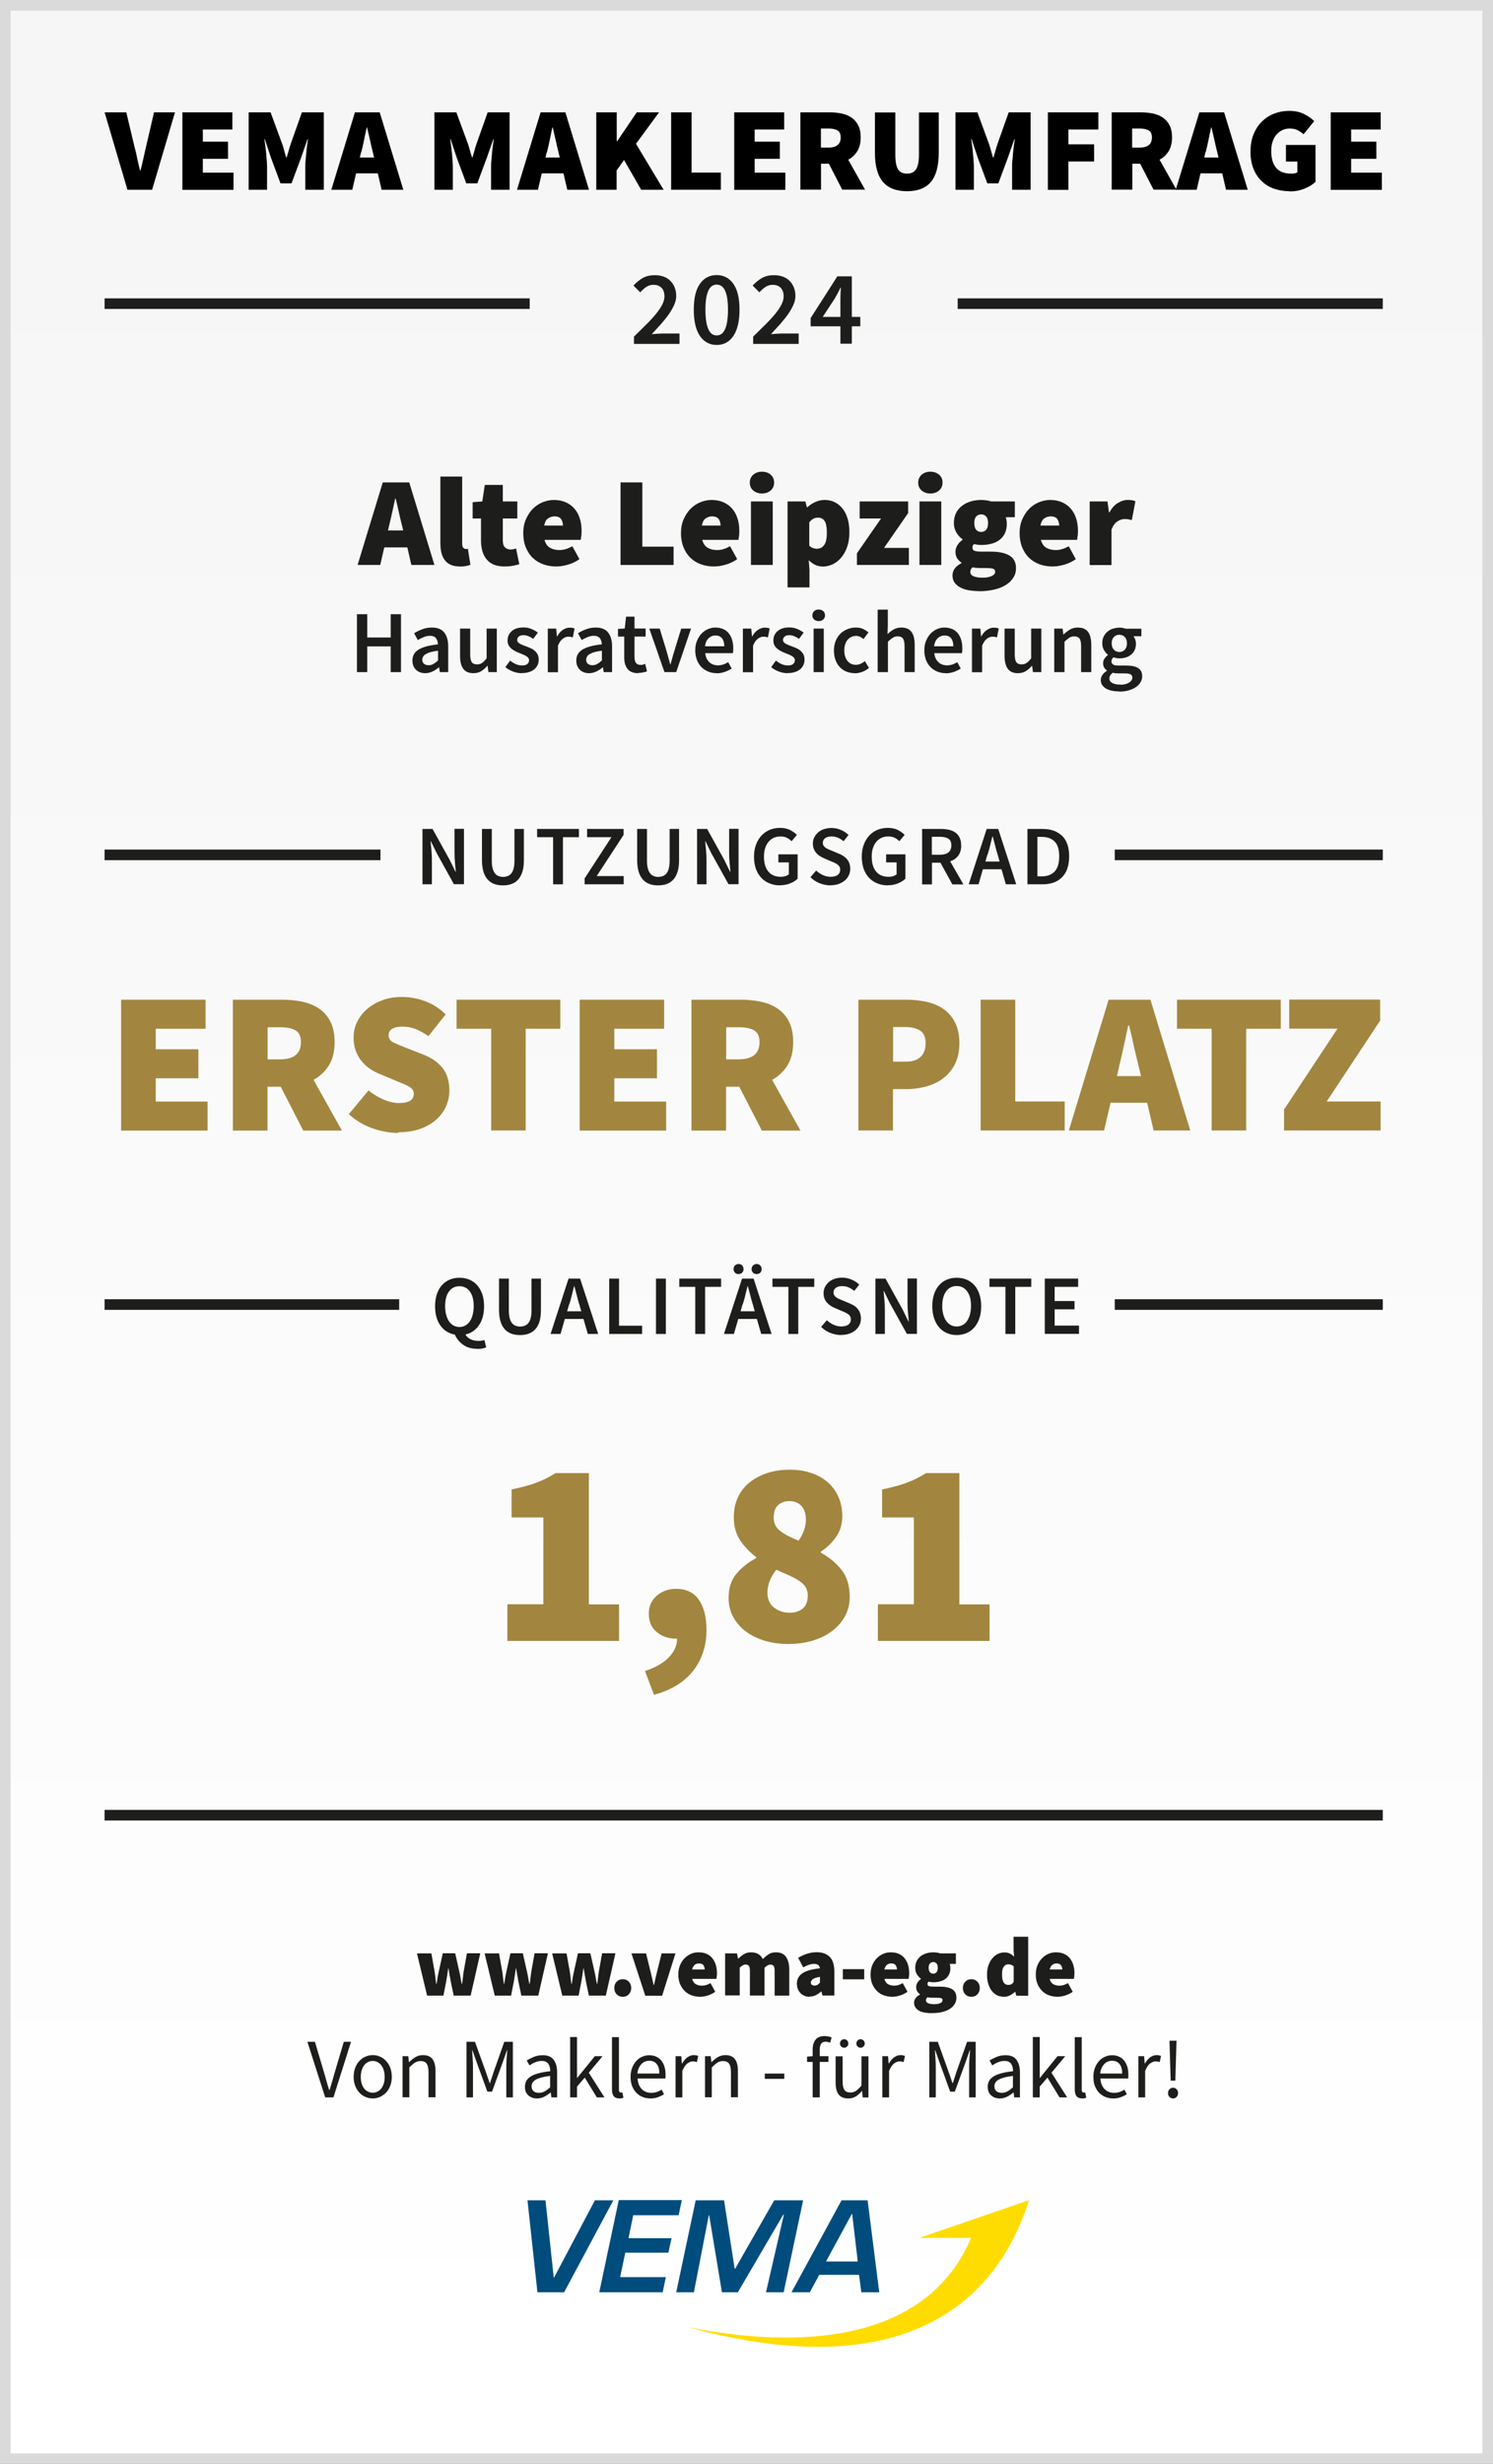 <?xml version="1.0" encoding="UTF-8"?><svg id="Ebene_1" xmlns="http://www.w3.org/2000/svg" xmlns:xlink="http://www.w3.org/1999/xlink" viewBox="0 0 141.04 232.71"><rect x="0" y="0" width="141.04" height="232.71" fill="#333333" stroke="none"/><defs><style>.cls-1{fill:#000;}.cls-1,.cls-2,.cls-3,.cls-4,.cls-5{stroke-width:0px;}.cls-2{fill:#004c7d;}.cls-3{fill:#a2863f;}.cls-4{fill:#ffdc00;}.cls-6{fill:url(#Unbenannter_Verlauf_2);stroke:#dadada;}.cls-6,.cls-7{stroke-miterlimit:10;}.cls-5{fill:#1d1d1b;}.cls-7{fill:none;stroke:#1d1d1b;}</style><linearGradient id="Unbenannter_Verlauf_2" x1="70.52" y1="224.82" x2="70.52" y2="20.26" gradientUnits="userSpaceOnUse"><stop offset="0" stop-color="#fff"/><stop offset="1" stop-color="#f6f6f6"/></linearGradient></defs><rect class="cls-6" x=".5" y=".5" width="140.04" height="231.71"/><path class="cls-5" d="M40.35,188.49l-.96-4h1.36l.3,1.68c.03.2.06.4.08.6.02.2.05.4.08.61h.03c.03-.21.07-.41.1-.62.03-.21.08-.4.12-.6l.37-1.68h1.17l.38,1.68c.05.2.09.4.12.6.03.2.07.4.12.61h.03c.03-.21.06-.41.08-.61.02-.2.05-.4.08-.6l.3-1.68h1.26l-.91,4h-1.6l-.29-1.39c-.03-.19-.06-.37-.1-.56s-.06-.39-.1-.62h-.03c-.03.22-.06.43-.09.62s-.06.37-.09.56l-.27,1.39h-1.57Z"/><path class="cls-5" d="M46.74,188.49l-.96-4h1.36l.3,1.68c.03.2.06.4.08.6.02.2.05.4.08.61h.03c.03-.21.07-.41.1-.62.03-.21.08-.4.12-.6l.37-1.68h1.17l.38,1.68c.05.2.09.4.12.6.03.2.07.4.12.61h.03c.03-.21.06-.41.08-.61.02-.2.05-.4.08-.6l.3-1.68h1.26l-.91,4h-1.6l-.29-1.39c-.03-.19-.06-.37-.1-.56s-.06-.39-.1-.62h-.03c-.03.22-.06.43-.09.62s-.06.37-.09.56l-.27,1.39h-1.57Z"/><path class="cls-5" d="M53.12,188.49l-.96-4h1.36l.3,1.68c.03.2.06.4.08.6.02.2.05.4.08.61h.03c.03-.21.07-.41.1-.62.03-.21.08-.4.12-.6l.37-1.68h1.17l.38,1.68c.05.2.09.4.12.6.03.2.07.4.12.61h.03c.03-.21.06-.41.08-.61.02-.2.05-.4.08-.6l.3-1.68h1.26l-.91,4h-1.6l-.29-1.39c-.03-.19-.06-.37-.1-.56s-.06-.39-.1-.62h-.03c-.03.22-.06.43-.09.62s-.06.37-.09.56l-.27,1.39h-1.57Z"/><path class="cls-5" d="M58.83,188.59c-.24,0-.43-.08-.58-.24s-.22-.36-.22-.59.07-.43.22-.59.34-.24.58-.24.43.08.58.24c.15.16.22.36.22.59s-.08.43-.22.59c-.15.16-.34.24-.58.24Z"/><path class="cls-5" d="M60.96,188.49l-1.31-4h1.38l.43,1.74c.1.4.19.82.29,1.25h.03c.1-.43.19-.85.29-1.25l.43-1.74h1.31l-1.26,4h-1.58Z"/><path class="cls-5" d="M66.15,188.59c-.29,0-.57-.05-.82-.14-.25-.09-.47-.23-.65-.41-.18-.18-.33-.4-.44-.66-.11-.26-.16-.56-.16-.89s.05-.62.16-.88.25-.48.43-.66.38-.32.61-.42.47-.14.71-.14c.29,0,.55.05.77.15s.4.24.54.42c.14.18.25.38.32.62.07.23.11.49.11.75,0,.12,0,.24-.02.34-.01.11-.03.18-.04.23h-2.28c.06.24.18.41.34.5.17.09.36.14.58.14.14,0,.27-.02.4-.06s.27-.1.41-.18l.45.82c-.22.15-.46.27-.72.35-.26.08-.51.12-.73.12ZM65.39,186.01h1.18c0-.15-.04-.29-.12-.4-.08-.12-.22-.17-.43-.17-.15,0-.29.05-.4.14-.11.09-.19.24-.24.44Z"/><path class="cls-5" d="M68.5,188.49v-4h1.12l.1.49h.03c.16-.15.33-.29.52-.41.18-.12.41-.18.68-.18s.5.06.68.16c.18.11.32.27.43.48.17-.17.34-.32.54-.45.19-.13.42-.19.7-.19.44,0,.76.15.96.44.2.3.3.69.3,1.19v2.46h-1.38v-2.29c0-.26-.03-.43-.1-.51-.06-.09-.17-.13-.3-.13-.17,0-.36.1-.56.3v2.62h-1.38v-2.29c0-.26-.03-.43-.1-.51-.06-.09-.17-.13-.3-.13-.17,0-.36.1-.56.3v2.62h-1.38Z"/><path class="cls-5" d="M76.48,188.59c-.19,0-.35-.03-.5-.1-.15-.07-.28-.16-.38-.27-.1-.11-.18-.24-.24-.39-.05-.15-.08-.31-.08-.47,0-.42.17-.74.51-.98.34-.24.9-.4,1.66-.48-.03-.28-.22-.42-.56-.42-.14,0-.3.03-.46.08-.16.06-.34.14-.55.25l-.48-.9c.28-.17.57-.3.86-.39s.59-.14.9-.14c.52,0,.92.15,1.22.44s.44.77.44,1.43v2.22h-1.12l-.1-.38h-.03c-.16.14-.33.26-.51.35s-.38.13-.6.13ZM76.96,187.53c.11,0,.2-.03.28-.08.07-.05.15-.12.22-.2v-.54c-.33.05-.56.12-.68.22-.12.1-.18.2-.18.31,0,.19.12.29.37.29Z"/><path class="cls-5" d="M79.62,186.94v-.96h2.02v.96h-2.02Z"/><path class="cls-5" d="M84.31,188.59c-.29,0-.57-.05-.82-.14-.25-.09-.47-.23-.65-.41-.18-.18-.33-.4-.44-.66-.11-.26-.16-.56-.16-.89s.05-.62.16-.88.25-.48.43-.66.38-.32.61-.42.47-.14.71-.14c.29,0,.55.05.77.15s.4.24.54.42c.14.18.25.38.32.62.07.23.11.49.11.75,0,.12,0,.24-.02.34-.01.11-.03.18-.04.23h-2.28c.06.24.18.41.34.5.17.09.36.14.58.14.14,0,.27-.02.4-.06s.27-.1.41-.18l.45.82c-.22.15-.46.27-.72.35-.26.08-.51.12-.73.12ZM83.55,186.01h1.18c0-.15-.04-.29-.12-.4-.08-.12-.22-.17-.43-.17-.15,0-.29.05-.4.14-.11.09-.19.24-.24.44Z"/><path class="cls-5" d="M88.03,190.14c-.23,0-.45-.02-.65-.05-.2-.04-.38-.09-.53-.17-.15-.08-.27-.18-.36-.31-.09-.13-.14-.28-.14-.46,0-.31.19-.57.56-.77v-.03c-.11-.07-.19-.17-.26-.27s-.1-.25-.1-.42c0-.14.04-.27.12-.41.08-.13.19-.25.33-.34v-.03c-.14-.1-.27-.23-.38-.41s-.16-.38-.16-.62.05-.46.14-.64c.1-.18.22-.34.38-.46s.34-.21.55-.27.42-.09.64-.09c.23,0,.45.03.64.1h1.49v.99h-.58s.03.11.04.18c.01.08.02.15.02.23,0,.23-.04.44-.13.6-.09.17-.2.31-.34.41-.14.11-.32.19-.51.24s-.41.08-.63.08c-.13,0-.28-.02-.45-.06-.04.04-.07.07-.08.1-.01.03-.02.07-.02.13,0,.09.04.15.13.19.08.04.23.05.43.05h.6c.5,0,.89.08,1.16.24.27.16.41.43.41.8,0,.22-.05.42-.16.6s-.26.33-.46.46c-.2.13-.44.23-.73.3s-.61.1-.96.1ZM88.26,189.29c.22,0,.41-.03.56-.1.15-.07.22-.16.22-.27,0-.11-.05-.17-.14-.2-.09-.03-.23-.04-.4-.04h-.31c-.16,0-.28,0-.36-.01s-.15-.02-.21-.04c-.05.05-.08.09-.11.14-.02.04-.04.09-.04.15,0,.13.07.22.22.28.14.06.33.09.57.09ZM88.16,186.41c.13,0,.23-.05.31-.14.08-.09.12-.23.12-.42s-.04-.32-.12-.41c-.08-.09-.18-.13-.31-.13s-.23.04-.31.13c-.08.09-.12.22-.12.41s.04.33.12.42c.08.09.18.14.31.14Z"/><path class="cls-5" d="M91.76,188.59c-.24,0-.43-.08-.58-.24s-.22-.36-.22-.59.07-.43.22-.59.34-.24.58-.24.43.08.58.24c.15.16.22.36.22.59s-.08.43-.22.59c-.15.16-.34.24-.58.24Z"/><path class="cls-5" d="M94.88,188.59c-.25,0-.48-.05-.68-.14-.2-.1-.37-.24-.51-.42-.14-.18-.25-.4-.33-.66-.08-.26-.12-.55-.12-.88s.05-.62.14-.88c.09-.26.22-.48.37-.66s.33-.32.52-.41.4-.14.6-.14c.22,0,.4.04.54.11s.27.17.39.29l-.05-.58v-1.3h1.38v5.57h-1.12l-.1-.37h-.03c-.14.14-.3.25-.48.34s-.36.13-.53.13ZM95.25,187.47c.11,0,.2-.02.28-.06s.16-.12.23-.23v-1.47c-.08-.07-.17-.12-.26-.15-.1-.03-.19-.04-.28-.04-.14,0-.27.07-.39.22-.12.14-.17.39-.17.74s.05.62.16.77c.1.15.25.22.44.22Z"/><path class="cls-5" d="M99.92,188.59c-.29,0-.57-.05-.82-.14-.25-.09-.47-.23-.65-.41-.18-.18-.33-.4-.44-.66-.11-.26-.16-.56-.16-.89s.05-.62.16-.88.25-.48.43-.66.38-.32.61-.42.47-.14.71-.14c.29,0,.55.05.77.15s.4.24.54.42c.14.18.25.38.32.62.07.23.11.49.11.75,0,.12,0,.24-.02.34-.01.11-.03.18-.04.23h-2.28c.06.24.18.41.34.5.17.09.36.14.58.14.14,0,.27-.02.4-.06s.27-.1.41-.18l.45.82c-.22.15-.46.27-.72.35-.26.08-.51.12-.73.12ZM99.17,186.01h1.18c0-.15-.04-.29-.12-.4-.08-.12-.22-.17-.43-.17-.15,0-.29.05-.4.14-.11.09-.19.24-.24.44Z"/><path class="cls-5" d="M30.72,198.09l-1.68-5.25h.71l.84,2.83c.1.32.18.61.25.87.07.27.16.55.26.86h.03c.1-.31.18-.6.26-.86.08-.27.16-.56.25-.87l.84-2.83h.68l-1.66,5.25h-.78Z"/><path class="cls-5" d="M35.21,198.19c-.24,0-.47-.05-.68-.14-.22-.09-.41-.22-.57-.4-.17-.17-.3-.39-.4-.64-.1-.25-.15-.54-.15-.86s.05-.62.15-.87.23-.47.4-.64c.17-.18.36-.31.57-.4.22-.09.44-.14.68-.14s.47.04.68.14c.22.09.41.22.57.4.17.18.3.39.4.64s.15.54.15.87-.05.61-.15.86c-.1.25-.23.47-.4.64-.17.17-.36.3-.57.4-.22.09-.44.14-.68.14ZM35.21,197.65c.17,0,.32-.04.46-.11s.26-.17.36-.3c.1-.13.17-.29.23-.47.05-.18.08-.38.08-.61s-.03-.43-.08-.61c-.05-.18-.13-.34-.23-.48-.1-.13-.22-.24-.36-.31-.14-.07-.29-.11-.46-.11s-.32.04-.46.11c-.14.07-.26.17-.36.31-.1.13-.17.29-.23.48-.05.18-.08.39-.08.61s.03.43.08.61c.05.18.13.34.23.47.1.13.22.23.36.3s.29.11.46.11Z"/><path class="cls-5" d="M38.03,198.09v-3.89h.54l.06.56h.02c.19-.19.38-.34.59-.47.21-.12.44-.19.72-.19.41,0,.71.13.9.38.19.26.28.63.28,1.14v2.46h-.66v-2.38c0-.37-.06-.63-.18-.8-.12-.16-.3-.24-.56-.24-.2,0-.38.05-.54.15s-.33.25-.53.45v2.82h-.66Z"/><path class="cls-5" d="M44.07,198.09v-5.25h.8l1.01,2.8c.06.18.13.36.19.55.06.18.12.37.19.55h.03c.06-.18.12-.36.18-.55.06-.18.12-.37.18-.55l.99-2.8h.81v5.25h-.62v-2.89c0-.23.01-.49.03-.78.02-.28.04-.54.06-.78h-.03l-.42,1.19-.99,2.72h-.44l-.99-2.72-.42-1.19h-.03c.02.23.03.49.05.78.02.28.03.54.03.78v2.89h-.6Z"/><path class="cls-5" d="M50.72,198.19c-.33,0-.6-.1-.81-.29-.22-.19-.32-.46-.32-.82,0-.43.19-.75.57-.98.38-.23.98-.39,1.82-.48,0-.12-.01-.24-.04-.36-.02-.12-.07-.22-.12-.31s-.14-.16-.24-.22c-.1-.06-.24-.08-.4-.08-.22,0-.43.04-.63.13-.2.08-.37.18-.53.29l-.26-.46c.18-.12.4-.23.66-.34.26-.11.55-.16.86-.16.47,0,.82.14,1.03.44.21.29.32.68.32,1.16v2.38h-.54l-.06-.46h-.02c-.19.16-.39.29-.6.4-.21.11-.44.16-.69.16ZM50.91,197.66c.19,0,.36-.04.53-.13.17-.09.34-.22.53-.39v-1.08c-.33.04-.6.09-.82.15-.22.06-.4.13-.54.21-.14.08-.24.17-.3.28-.06.1-.09.22-.09.34,0,.22.07.38.2.48.13.1.3.14.49.14Z"/><path class="cls-5" d="M53.86,198.09v-5.7h.65v3.86h.02l1.66-2.05h.73l-1.3,1.56,1.48,2.33h-.72l-1.14-1.87-.73.85v1.02h-.65Z"/><path class="cls-5" d="M58.51,198.19c-.25,0-.43-.08-.54-.22-.11-.15-.16-.37-.16-.66v-4.91h.66v4.96c0,.11.02.18.06.22s.08.06.13.06h.06s.05,0,.08-.02l.09.5s-.09.04-.15.05-.13.02-.22.02Z"/><path class="cls-5" d="M61.43,198.19c-.26,0-.51-.05-.73-.14-.23-.09-.42-.23-.59-.4-.17-.17-.3-.39-.4-.64-.1-.25-.14-.54-.14-.86s.05-.61.15-.86c.1-.25.23-.47.39-.64.16-.18.35-.31.56-.4.21-.09.42-.14.65-.14.25,0,.46.04.66.13.19.08.36.21.49.37.13.16.23.35.3.58.07.22.1.48.1.75,0,.07,0,.14,0,.2,0,.07,0,.12-.02.17h-2.62c.03.42.16.75.39.99.23.24.53.36.91.36.19,0,.36-.03.52-.08s.31-.13.45-.22l.23.43c-.17.11-.36.2-.57.28s-.45.12-.71.12ZM60.21,195.84h2.08c0-.39-.08-.69-.25-.9-.17-.21-.4-.31-.71-.31-.14,0-.27.03-.4.08-.13.05-.24.13-.34.24-.1.1-.18.23-.25.38-.07.15-.11.32-.13.51Z"/><path class="cls-5" d="M63.82,198.09v-3.89h.54l.06.7h.02c.13-.25.29-.44.48-.58.19-.14.4-.22.62-.22.16,0,.29.03.42.08l-.13.58c-.06-.02-.12-.04-.18-.05-.05-.01-.12-.02-.2-.02-.17,0-.34.07-.52.2-.18.13-.33.37-.47.7v2.5h-.66Z"/><path class="cls-5" d="M66.6,198.09v-3.89h.54l.06.56h.02c.19-.19.38-.34.59-.47.21-.12.44-.19.72-.19.41,0,.71.13.9.38.19.26.28.63.28,1.14v2.46h-.66v-2.38c0-.37-.06-.63-.18-.8-.12-.16-.3-.24-.56-.24-.2,0-.38.05-.54.15s-.33.25-.53.45v2.82h-.66Z"/><path class="cls-5" d="M72.25,196.34v-.5h1.84v.5h-1.84Z"/><path class="cls-5" d="M76.77,198.09v-3.35h-.53v-.5l.53-.04v-.62c0-.4.09-.71.28-.94.18-.23.47-.34.86-.34.12,0,.24.01.35.04.11.02.21.05.3.09l-.14.5c-.14-.06-.29-.1-.44-.1-.36,0-.54.25-.54.75v.62h.82v.54h-.82v3.35h-.66Z"/><path class="cls-5" d="M80.13,198.19c-.42,0-.72-.13-.91-.38s-.28-.63-.28-1.14v-2.46h.66v2.38c0,.37.06.63.17.8.12.16.3.24.56.24.2,0,.38-.05.54-.16.15-.1.33-.27.51-.5v-2.76h.66v3.89h-.54l-.06-.61h-.02c-.18.21-.37.38-.57.51s-.44.19-.71.19ZM79.75,193.4c-.12,0-.21-.04-.29-.12-.08-.08-.11-.17-.11-.28s.04-.21.11-.28c.07-.08.17-.12.29-.12s.21.04.28.12c.07.08.11.17.11.28s-.04.21-.11.28c-.08.08-.17.12-.28.12ZM81.29,193.4c-.11,0-.21-.04-.28-.12-.08-.08-.11-.17-.11-.28s.04-.21.11-.28c.07-.08.17-.12.28-.12s.21.04.29.12c.07.08.11.17.11.28s-.04.21-.11.28c-.08.08-.17.12-.29.12Z"/><path class="cls-5" d="M83.35,198.09v-3.89h.54l.06.7h.02c.13-.25.29-.44.48-.58.19-.14.4-.22.62-.22.16,0,.29.03.42.08l-.13.58c-.06-.02-.12-.04-.18-.05-.05-.01-.12-.02-.2-.02-.17,0-.34.07-.52.2-.18.13-.33.37-.47.7v2.5h-.66Z"/><path class="cls-5" d="M87.79,198.09v-5.25h.8l1.01,2.8c.06.18.13.36.19.55.06.18.12.37.19.55h.03c.06-.18.12-.36.18-.55.06-.18.12-.37.18-.55l.99-2.8h.81v5.25h-.62v-2.89c0-.23.01-.49.03-.78.02-.28.04-.54.06-.78h-.03l-.42,1.19-.99,2.72h-.44l-.99-2.72-.42-1.19h-.03c.02.23.03.49.05.78.02.28.03.54.03.78v2.89h-.6Z"/><path class="cls-5" d="M94.44,198.19c-.33,0-.6-.1-.81-.29-.22-.19-.32-.46-.32-.82,0-.43.19-.75.57-.98.38-.23.98-.39,1.82-.48,0-.12-.01-.24-.04-.36-.02-.12-.07-.22-.12-.31s-.14-.16-.24-.22c-.1-.06-.24-.08-.4-.08-.22,0-.43.04-.63.13-.2.08-.37.18-.53.29l-.26-.46c.18-.12.4-.23.66-.34.26-.11.55-.16.86-.16.47,0,.82.14,1.03.44.21.29.32.68.32,1.16v2.38h-.54l-.06-.46h-.02c-.19.16-.39.29-.6.4-.21.11-.44.16-.69.16ZM94.63,197.66c.19,0,.36-.04.53-.13.17-.09.34-.22.53-.39v-1.08c-.33.04-.6.09-.82.15-.22.06-.4.13-.54.21-.14.08-.24.17-.3.28-.06.1-.09.22-.09.34,0,.22.07.38.2.48.13.1.3.14.49.14Z"/><path class="cls-5" d="M97.57,198.09v-5.7h.65v3.86h.02l1.66-2.05h.73l-1.3,1.56,1.48,2.33h-.72l-1.14-1.87-.73.85v1.02h-.65Z"/><path class="cls-5" d="M102.23,198.19c-.25,0-.43-.08-.54-.22-.11-.15-.16-.37-.16-.66v-4.91h.66v4.96c0,.11.02.18.06.22s.08.06.13.06h.06s.05,0,.08-.02l.09.5s-.09.04-.15.05-.13.02-.22.02Z"/><path class="cls-5" d="M105.15,198.19c-.26,0-.51-.05-.73-.14-.23-.09-.42-.23-.59-.4-.17-.17-.3-.39-.4-.64-.1-.25-.14-.54-.14-.86s.05-.61.15-.86c.1-.25.23-.47.39-.64.16-.18.35-.31.56-.4.21-.09.42-.14.65-.14.25,0,.46.04.66.13.19.08.36.21.49.37.13.16.23.35.3.58.07.22.1.48.1.75,0,.07,0,.14,0,.2,0,.07,0,.12-.02.17h-2.62c.03.42.16.75.39.99.23.24.53.36.91.36.19,0,.36-.03.52-.08s.31-.13.45-.22l.23.43c-.17.11-.36.2-.57.28s-.45.12-.71.12ZM103.93,195.84h2.08c0-.39-.08-.69-.25-.9-.17-.21-.4-.31-.71-.31-.14,0-.27.03-.4.08-.13.05-.24.13-.34.24-.1.1-.18.23-.25.38-.07.15-.11.32-.13.51Z"/><path class="cls-5" d="M107.54,198.09v-3.89h.54l.06.7h.02c.13-.25.29-.44.48-.58.19-.14.4-.22.62-.22.16,0,.29.03.42.08l-.13.58c-.06-.02-.12-.04-.18-.05-.05-.01-.12-.02-.2-.02-.17,0-.34.07-.52.2-.18.13-.33.37-.47.7v2.5h-.66Z"/><path class="cls-5" d="M110.82,198.19c-.13,0-.25-.05-.34-.14-.09-.09-.14-.21-.14-.36,0-.16.05-.28.14-.37.09-.09.21-.14.34-.14s.24.05.33.14.14.22.14.37c0,.14-.05.26-.14.36s-.2.14-.33.14ZM110.59,196.51l-.09-3.02-.02-.75h.66l-.02.75-.09,3.02h-.46Z"/><path class="cls-2" d="M56.2,207.81l-3.86,7.3h-.03l-.78-7.3h-1.7l.94,8.69h2.52l4.65-8.69h-1.73ZM58.45,207.81l-1.84,8.69h5.99l.3-1.43h-4.32l.49-2.31h4.07l.3-1.37h-4.07l.45-2.17h4.29l.3-1.43h-5.96ZM73.14,207.81l-3.69,6.46h-.05l-1-6.46h-2.68l-1.84,8.69h1.67l1.41-7.29h.03l1.21,7.29h1.5l4.29-7.33h.06l-1.69,7.33h1.67l1.84-8.69h-2.74ZM80.48,209.08h.02l.53,4.51h-3l2.45-4.51ZM79.5,207.81l-4.73,8.69h1.73l.89-1.65h3.76l.22,1.65h1.69l-1.1-8.69h-2.46Z"/><path class="cls-4" d="M64.93,219.78c10.53,2.1,22.57,1.56,26.81-8.42h-4.89l10.36-3.56c-2,6.3-8.46,18.52-32.28,11.98"/><path class="cls-3" d="M11.44,106.77v-12.35h7.98v2.74h-4.71v1.94h4.03v2.74h-4.03v2.2h4.9v2.74h-8.17Z"/><path class="cls-3" d="M22,106.77v-12.35h4.67c.66,0,1.29.06,1.89.19.6.13,1.13.34,1.58.65.45.3.81.71,1.07,1.23.27.51.4,1.16.4,1.93,0,.89-.18,1.62-.54,2.2s-.85,1.04-1.45,1.37l2.68,4.79h-3.65l-2.13-4.14h-1.25v4.14h-3.27ZM25.27,100.05h1.18c1.32,0,1.98-.54,1.98-1.63,0-.53-.17-.9-.5-1.1-.33-.2-.83-.3-1.47-.3h-1.18v3.04Z"/><path class="cls-3" d="M37.62,107c-.79,0-1.59-.14-2.42-.43s-1.58-.73-2.25-1.34l1.86-2.24c.44.35.92.64,1.43.86.51.22,1,.33,1.45.33.49,0,.85-.08,1.07-.23.22-.15.33-.37.33-.65,0-.15-.04-.28-.11-.38-.08-.1-.19-.2-.33-.29-.15-.09-.32-.17-.52-.26-.2-.08-.44-.17-.7-.28l-1.54-.65c-.33-.13-.65-.29-.95-.5-.3-.21-.57-.46-.8-.74-.23-.29-.41-.61-.54-.98-.13-.37-.2-.77-.2-1.22,0-.53.11-1.03.34-1.49.23-.46.54-.87.95-1.22.41-.35.89-.62,1.45-.83s1.18-.3,1.85-.3c.71,0,1.43.13,2.16.4.73.27,1.38.68,1.95,1.25l-1.63,2.05c-.42-.29-.82-.51-1.21-.67-.39-.15-.81-.23-1.26-.23-.41,0-.72.07-.95.21-.23.14-.34.35-.34.63s.16.52.48.67.77.35,1.34.56l1.5.59c.77.3,1.37.73,1.79,1.27.42.54.63,1.25.63,2.11,0,.52-.11,1.02-.32,1.5-.22.48-.53.9-.94,1.26-.41.36-.92.65-1.51.86s-1.28.32-2.05.32Z"/><path class="cls-3" d="M46.4,106.77v-9.61h-3.27v-2.74h9.8v2.74h-3.27v9.61h-3.27Z"/><path class="cls-3" d="M54.76,106.77v-12.35h7.98v2.74h-4.71v1.94h4.03v2.74h-4.03v2.2h4.9v2.74h-8.17Z"/><path class="cls-3" d="M65.32,106.77v-12.35h4.67c.66,0,1.29.06,1.89.19.6.13,1.13.34,1.58.65.45.3.81.71,1.07,1.23.27.51.4,1.16.4,1.93,0,.89-.18,1.62-.54,2.2s-.85,1.04-1.45,1.37l2.68,4.79h-3.65l-2.13-4.14h-1.25v4.14h-3.27ZM68.59,100.05h1.18c1.32,0,1.98-.54,1.98-1.63,0-.53-.17-.9-.5-1.1-.33-.2-.83-.3-1.47-.3h-1.18v3.04Z"/><path class="cls-3" d="M81.09,106.77v-12.35h4.52c.67,0,1.31.07,1.92.2.61.13,1.14.36,1.6.68.46.32.82.75,1.09,1.27s.41,1.17.41,1.95-.14,1.41-.41,1.96c-.27.54-.64.99-1.09,1.34s-.98.61-1.58.78c-.6.17-1.22.26-1.86.26h-1.33v3.91h-3.27ZM84.36,100.27h1.18c.65,0,1.12-.15,1.43-.46.31-.3.47-.73.47-1.29s-.17-.95-.51-1.18-.83-.34-1.46-.34h-1.1v3.27Z"/><path class="cls-3" d="M92.64,106.77v-12.35h3.27v9.61h4.67v2.74h-7.94Z"/><path class="cls-3" d="M100.97,106.77l3.76-12.35h3.95l3.76,12.35h-3.46l-.61-2.62h-3.46l-.61,2.62h-3.34ZM105.72,100.77l-.21.86h2.28l-.21-.86c-.15-.6-.3-1.24-.46-1.94-.15-.7-.3-1.36-.46-1.98h-.08c-.14.63-.28,1.3-.43,1.99-.15.69-.29,1.33-.45,1.93Z"/><path class="cls-3" d="M114.46,106.77v-9.61h-3.27v-2.74h9.8v2.74h-3.27v9.61h-3.27Z"/><path class="cls-3" d="M121.3,106.77v-1.98l5.05-7.64h-4.56v-2.74h8.59v1.98l-5.05,7.64h5.09v2.74h-9.12Z"/><path class="cls-3" d="M47.93,154.97v-3.45h3.4v-8.2h-3v-2.65c.9-.18,1.67-.39,2.3-.62.63-.23,1.25-.54,1.85-.92h3.15v12.4h2.85v3.45h-10.55Z"/><path class="cls-3" d="M61.78,160.07l-.85-2.25c1.02-.33,1.78-.78,2.29-1.33.51-.55.75-1.12.74-1.73h-.17c-.65,0-1.23-.2-1.74-.61-.51-.41-.76-.99-.76-1.74,0-.7.25-1.27.75-1.7.5-.43,1.12-.65,1.85-.65.93,0,1.64.34,2.12,1.02.48.68.73,1.64.73,2.88,0,1.48-.42,2.76-1.25,3.83-.83,1.07-2.07,1.83-3.7,2.28Z"/><path class="cls-3" d="M74.48,155.27c-.8,0-1.55-.1-2.24-.31-.69-.21-1.29-.5-1.8-.89-.51-.38-.9-.84-1.19-1.38s-.42-1.12-.42-1.78c0-.93.25-1.69.74-2.28.49-.58,1.11-1.07,1.86-1.47v-.1c-.63-.48-1.14-1.02-1.53-1.61-.38-.59-.58-1.3-.58-2.14,0-.7.13-1.33.39-1.89.26-.56.62-1.03,1.1-1.41.48-.38,1.03-.68,1.68-.89.64-.21,1.35-.31,2.14-.31.73,0,1.4.1,2.01.31.61.21,1.13.5,1.56.88s.77.84,1.01,1.39c.24.55.36,1.16.36,1.83,0,.73-.2,1.38-.59,1.94-.39.56-.87,1.02-1.44,1.39v.1c.78.42,1.43.96,1.95,1.61s.78,1.51.78,2.56c0,.63-.14,1.22-.41,1.76-.28.54-.67,1.01-1.18,1.41-.51.4-1.12.71-1.84.94-.72.22-1.51.34-2.38.34ZM74.58,152.32c.48,0,.89-.12,1.23-.38.33-.25.5-.68.5-1.28,0-.28-.07-.53-.2-.75-.13-.22-.33-.41-.59-.59-.26-.17-.57-.35-.94-.51-.37-.17-.78-.35-1.25-.55-.23.28-.43.61-.59.99-.16.38-.24.76-.24,1.16,0,.63.21,1.11.62,1.42.42.32.9.48,1.45.48ZM75.43,145.52c.47-.67.7-1.33.7-2,0-.55-.14-.98-.42-1.29s-.67-.46-1.17-.46c-.38,0-.72.12-1.01.36-.29.24-.44.64-.44,1.19s.2.96.61,1.27c.41.32.99.62,1.74.92Z"/><path class="cls-3" d="M82.93,154.97v-3.45h3.4v-8.2h-3v-2.65c.9-.18,1.67-.39,2.3-.62.63-.23,1.25-.54,1.85-.92h3.15v12.4h2.85v3.45h-10.55Z"/><line class="cls-7" x1="9.88" y1="28.68" x2="50.04" y2="28.68"/><line class="cls-7" x1="90.47" y1="28.68" x2="130.63" y2="28.68"/><path class="cls-5" d="M59.89,32.46v-.67c.44-.43.84-.82,1.2-1.18.36-.36.66-.69.91-1s.44-.59.57-.86.2-.52.2-.76c0-.34-.09-.61-.27-.8s-.44-.29-.78-.29c-.25,0-.47.07-.68.21-.2.14-.39.31-.56.5l-.64-.64c.29-.31.6-.56.91-.73.31-.17.68-.25,1.12-.25.31,0,.58.05.83.14.25.09.46.22.63.4.17.17.31.38.4.61.1.24.15.51.15.8s-.06.56-.19.85-.29.58-.5.88c-.21.3-.46.6-.73.92-.28.31-.58.64-.89.97.17-.01.35-.03.54-.04s.37-.02.52-.02h1.56v.98h-4.3Z"/><path class="cls-5" d="M67.7,32.58c-.67,0-1.19-.29-1.58-.85-.39-.57-.58-1.4-.58-2.48s.19-1.9.58-2.44c.38-.55.91-.83,1.58-.83s1.19.28,1.58.83.58,1.37.58,2.44-.19,1.9-.58,2.48c-.39.57-.91.85-1.58.85ZM67.7,31.68c.15,0,.3-.04.43-.12.13-.08.24-.22.34-.42.09-.19.17-.44.22-.75.05-.31.08-.69.08-1.14s-.03-.82-.08-1.12c-.05-.3-.13-.55-.22-.73-.09-.19-.21-.32-.34-.4-.13-.08-.27-.12-.43-.12s-.29.04-.42.12c-.13.08-.24.21-.34.4-.09.19-.17.43-.22.73-.05.3-.08.68-.08,1.12s.03.83.08,1.14c.05.31.13.56.22.75.09.19.21.33.34.42.13.08.27.12.42.12Z"/><path class="cls-5" d="M71.15,32.46v-.67c.44-.43.84-.82,1.2-1.18.36-.36.66-.69.91-1s.44-.59.57-.86.2-.52.2-.76c0-.34-.09-.61-.27-.8s-.44-.29-.78-.29c-.25,0-.47.07-.68.21-.2.14-.39.31-.56.5l-.64-.64c.29-.31.6-.56.91-.73.31-.17.68-.25,1.12-.25.31,0,.58.05.83.14.25.09.46.22.63.4.17.17.31.38.4.61.1.24.15.51.15.8s-.06.56-.19.85-.29.58-.5.88c-.21.3-.46.6-.73.92-.28.31-.58.64-.89.97.17-.01.35-.03.54-.04s.37-.02.52-.02h1.56v.98h-4.3Z"/><path class="cls-5" d="M79.39,32.46v-1.64h-2.81v-.78l2.52-3.94h1.37v3.83h.8v.89h-.8v1.64h-1.08ZM77.72,29.93h1.67v-1.44c0-.19,0-.41.01-.66s.02-.47.04-.66h-.04c-.08.17-.16.33-.25.49-.09.16-.18.33-.27.5l-1.16,1.77Z"/><line class="cls-7" x1="9.88" y1="80.74" x2="35.94" y2="80.74"/><line class="cls-7" x1="105.31" y1="80.74" x2="130.63" y2="80.74"/><path class="cls-5" d="M39.91,83.52v-5.23h.95l1.63,2.94.54,1.11h.03c-.02-.27-.05-.56-.08-.88-.03-.31-.04-.61-.04-.91v-2.27h.89v5.23h-.95l-1.63-2.94-.54-1.11h-.03c.02.28.05.57.08.87.03.3.04.6.04.9v2.29h-.89Z"/><path class="cls-5" d="M47.51,83.62c-.3,0-.58-.04-.82-.13-.24-.09-.45-.23-.62-.42-.17-.19-.31-.44-.4-.74-.09-.3-.14-.67-.14-1.1v-2.94h.93v3.01c0,.28.02.52.08.72.05.19.12.35.22.47.09.12.2.2.33.25s.27.08.43.08.31-.03.44-.08c.13-.05.25-.13.34-.25.1-.12.17-.27.22-.47.05-.19.08-.43.08-.72v-3.01h.89v2.94c0,.43-.04.8-.14,1.1s-.22.55-.4.74c-.17.19-.38.33-.62.42-.24.09-.52.13-.82.13Z"/><path class="cls-5" d="M52.25,83.52v-4.45h-1.51v-.78h3.95v.78h-1.51v4.45h-.93Z"/><path class="cls-5" d="M55.23,83.52v-.56l2.53-3.89h-2.3v-.78h3.45v.56l-2.54,3.89h2.55v.78h-3.7Z"/><path class="cls-5" d="M62.17,83.62c-.3,0-.58-.04-.82-.13-.24-.09-.45-.23-.62-.42-.17-.19-.31-.44-.4-.74-.09-.3-.14-.67-.14-1.1v-2.94h.93v3.01c0,.28.02.52.08.72.05.19.12.35.22.47.09.12.2.2.33.25s.27.08.43.08.31-.03.44-.08c.13-.05.25-.13.34-.25.1-.12.17-.27.22-.47.05-.19.08-.43.08-.72v-3.01h.89v2.94c0,.43-.04.8-.14,1.1s-.22.55-.4.74c-.17.19-.38.33-.62.42-.24.09-.52.13-.82.13Z"/><path class="cls-5" d="M65.85,83.52v-5.23h.95l1.63,2.94.54,1.11h.03c-.02-.27-.05-.56-.08-.88-.03-.31-.04-.61-.04-.91v-2.27h.89v5.23h-.95l-1.63-2.94-.54-1.11h-.03c.02.28.05.57.08.87.03.3.04.6.04.9v2.29h-.89Z"/><path class="cls-5" d="M73.69,83.62c-.35,0-.68-.06-.98-.18s-.56-.29-.78-.52c-.22-.23-.39-.51-.52-.85-.12-.34-.18-.72-.18-1.15s.06-.81.19-1.15c.13-.34.3-.62.52-.86.22-.23.48-.41.78-.54.3-.12.63-.18.97-.18.37,0,.69.07.95.2.26.14.47.29.64.46l-.5.6c-.13-.13-.28-.24-.44-.32-.16-.09-.37-.13-.61-.13s-.45.04-.64.13c-.19.09-.35.21-.49.38-.14.16-.24.36-.32.6-.08.23-.11.5-.11.79,0,.6.13,1.07.4,1.4.27.34.67.51,1.2.51.15,0,.29-.02.42-.06.13-.04.24-.1.33-.17v-1.13h-.99v-.76h1.82v2.3c-.18.18-.41.32-.7.44-.29.12-.62.18-.97.18Z"/><path class="cls-5" d="M78.45,83.62c-.35,0-.69-.07-1.02-.2s-.62-.32-.87-.57l.54-.63c.19.18.4.32.64.43.24.11.48.16.72.16.3,0,.53-.06.68-.18.16-.12.23-.29.23-.49,0-.11-.02-.2-.06-.27s-.1-.14-.17-.2c-.07-.06-.16-.11-.26-.16-.1-.05-.21-.1-.32-.14l-.72-.31c-.13-.05-.25-.12-.38-.2s-.24-.18-.34-.29c-.1-.11-.18-.24-.24-.39-.06-.15-.09-.32-.09-.51,0-.21.04-.4.13-.58s.21-.33.36-.47c.15-.13.34-.24.56-.31s.45-.11.71-.11c.3,0,.6.06.88.18.28.12.53.28.73.48l-.47.59c-.17-.14-.35-.25-.53-.33-.18-.08-.38-.12-.61-.12-.25,0-.45.05-.6.16s-.22.26-.22.45c0,.1.02.19.07.26.04.07.11.14.18.19.08.06.17.11.27.15.1.05.21.09.31.13l.71.3c.16.06.3.14.42.22.13.09.24.18.33.3.09.11.17.24.22.39.05.15.08.32.08.51,0,.21-.04.41-.13.6-.09.19-.21.35-.37.49-.16.14-.36.25-.59.34-.23.08-.5.12-.79.12Z"/><path class="cls-5" d="M83.87,83.62c-.35,0-.68-.06-.98-.18s-.56-.29-.78-.52c-.22-.23-.39-.51-.52-.85-.12-.34-.18-.72-.18-1.15s.06-.81.19-1.15c.13-.34.3-.62.52-.86.22-.23.48-.41.78-.54.3-.12.63-.18.97-.18.37,0,.69.07.95.2.26.14.47.29.64.46l-.5.6c-.13-.13-.28-.24-.44-.32-.16-.09-.37-.13-.61-.13s-.45.04-.64.13c-.19.09-.35.21-.49.38-.14.16-.24.36-.32.6-.08.23-.11.5-.11.79,0,.6.13,1.07.4,1.4.27.34.67.51,1.2.51.15,0,.29-.02.42-.06.13-.04.24-.1.33-.17v-1.13h-.99v-.76h1.82v2.3c-.18.18-.41.32-.7.44-.29.12-.62.18-.97.18Z"/><path class="cls-5" d="M87.11,83.52v-5.23h1.77c.27,0,.53.03.76.08.23.05.44.14.61.26s.31.28.4.48.15.44.15.74c0,.4-.09.72-.28.97-.19.25-.44.42-.76.53l1.25,2.18h-1.04l-1.13-2.05h-.8v2.05h-.93ZM88.03,80.73h.74c.36,0,.63-.07.82-.22s.28-.37.28-.67-.09-.51-.28-.63-.46-.18-.82-.18h-.74v1.7Z"/><path class="cls-5" d="M91.51,83.52l1.7-5.23h1.09l1.7,5.23h-.98l-.41-1.42h-1.76l-.41,1.42h-.94ZM93.27,80.73l-.18.64h1.34l-.18-.64c-.09-.28-.17-.56-.24-.86-.08-.29-.15-.58-.23-.87h-.03c-.08.29-.15.59-.22.88-.07.29-.15.58-.24.85Z"/><path class="cls-5" d="M97.06,83.52v-5.23h1.4c.8,0,1.42.22,1.87.65.45.43.67,1.08.67,1.94,0,.43-.06.81-.17,1.14-.11.33-.28.61-.5.83-.22.22-.48.39-.78.5s-.66.17-1.04.17h-1.45ZM97.99,82.77h.41c.53,0,.94-.15,1.23-.46.29-.31.43-.78.43-1.43s-.14-1.11-.43-1.4c-.29-.29-.7-.44-1.22-.44h-.41v3.73Z"/><line class="cls-7" x1="9.88" y1="123.21" x2="37.71" y2="123.21"/><line class="cls-7" x1="105.31" y1="123.21" x2="130.63" y2="123.21"/><path class="cls-5" d="M45.06,127.39c-.52,0-.96-.13-1.31-.38-.35-.25-.61-.57-.78-.96-.28-.05-.54-.15-.77-.29-.23-.15-.43-.33-.59-.56-.17-.23-.29-.5-.38-.81-.09-.31-.13-.65-.13-1.03,0-.42.06-.8.17-1.13.11-.33.27-.62.47-.84.2-.23.45-.41.73-.53.28-.12.59-.18.94-.18s.65.06.94.18c.28.12.53.3.73.53.21.23.36.51.48.84.11.33.17.71.17,1.13,0,.36-.04.69-.12,1-.08.3-.2.57-.36.8s-.34.42-.56.57c-.21.15-.46.25-.72.31.12.21.29.36.51.46.21.1.45.14.71.14.12,0,.22,0,.32-.02s.18-.03.25-.06l.17.69c-.09.04-.21.08-.35.11s-.31.04-.49.04ZM43.4,125.33c.21,0,.39-.04.56-.14.16-.09.31-.22.42-.39.12-.17.21-.38.27-.62s.1-.52.1-.82c0-.59-.12-1.05-.36-1.38s-.57-.5-.99-.5-.75.17-.99.5-.36.79-.36,1.38c0,.3.03.58.1.82s.15.45.27.62c.12.17.26.3.42.39.17.09.35.14.56.14Z"/><path class="cls-5" d="M49.12,126.09c-.3,0-.58-.04-.82-.13s-.45-.23-.62-.42c-.17-.19-.31-.44-.4-.74-.09-.3-.14-.67-.14-1.1v-2.94h.93v3.01c0,.28.03.52.08.72s.12.35.22.47c.09.12.2.2.33.25.13.05.27.08.43.08s.31-.03.44-.08.25-.13.34-.25.17-.27.22-.47.08-.43.08-.72v-3.01h.89v2.94c0,.43-.04.8-.13,1.1-.09.3-.22.55-.4.74-.17.19-.38.33-.62.42-.24.09-.52.13-.82.13Z"/><path class="cls-5" d="M52.01,125.99l1.7-5.23h1.09l1.71,5.23h-.98l-.41-1.42h-1.76l-.41,1.42h-.94ZM53.76,123.21l-.19.64h1.34l-.18-.64c-.09-.28-.17-.56-.24-.86-.08-.29-.15-.58-.23-.87h-.03c-.07.29-.15.58-.22.88-.07.29-.15.58-.24.85Z"/><path class="cls-5" d="M57.55,125.99v-5.23h.93v4.45h2.18v.78h-3.1Z"/><path class="cls-5" d="M61.97,125.99v-5.23h.93v5.23h-.93Z"/><path class="cls-5" d="M65.68,125.99v-4.45h-1.51v-.78h3.95v.78h-1.51v4.45h-.93Z"/><path class="cls-5" d="M68.39,125.99l1.71-5.23h1.09l1.7,5.23h-.98l-.41-1.42h-1.76l-.41,1.42h-.94ZM69.77,120.33c-.14,0-.25-.04-.34-.13-.09-.09-.13-.2-.13-.34s.04-.25.13-.34c.09-.09.2-.14.34-.14s.25.05.34.14c.09.09.13.21.13.34s-.04.25-.13.34c-.09.09-.21.13-.34.13ZM70.14,123.21l-.18.64h1.34l-.18-.64c-.09-.28-.17-.56-.24-.86-.08-.29-.15-.58-.23-.87h-.03c-.08.29-.15.58-.22.88s-.15.58-.24.85ZM71.48,120.33c-.14,0-.25-.04-.34-.13s-.14-.2-.14-.34.05-.25.14-.34.21-.14.34-.14.25.05.34.14.13.21.13.34-.04.25-.13.34-.2.13-.34.13Z"/><path class="cls-5" d="M74.48,125.99v-4.45h-1.51v-.78h3.95v.78h-1.51v4.45h-.93Z"/><path class="cls-5" d="M79.46,126.09c-.35,0-.69-.07-1.02-.2-.33-.13-.62-.32-.87-.57l.54-.63c.19.18.4.32.64.43.24.11.48.16.72.16.3,0,.53-.06.68-.18.16-.12.23-.29.23-.49,0-.11-.02-.2-.06-.27-.04-.08-.1-.14-.17-.2-.07-.06-.16-.11-.26-.16-.1-.05-.21-.1-.32-.14l-.72-.31c-.13-.05-.26-.12-.38-.2s-.24-.18-.34-.29c-.1-.11-.18-.24-.24-.39-.06-.15-.09-.32-.09-.51,0-.21.04-.4.13-.58s.21-.33.36-.47c.15-.13.34-.24.56-.31.21-.07.45-.11.71-.11.3,0,.6.06.88.18s.53.28.73.48l-.47.59c-.17-.14-.35-.25-.53-.33-.18-.08-.38-.12-.61-.12-.25,0-.45.05-.6.16-.15.11-.22.26-.22.45,0,.1.02.19.07.26s.11.14.18.19c.08.06.17.11.27.15.1.05.21.09.31.13l.71.3c.15.06.29.14.42.22.13.08.24.18.33.3.09.11.17.24.22.39.05.15.08.32.08.51,0,.21-.04.41-.13.6s-.21.35-.37.49c-.16.14-.36.25-.59.34-.23.08-.5.12-.79.12Z"/><path class="cls-5" d="M82.7,125.99v-5.23h.95l1.63,2.94.54,1.11h.03c-.02-.27-.05-.56-.08-.88s-.04-.61-.04-.91v-2.27h.89v5.23h-.95l-1.63-2.94-.54-1.11h-.03c.02.28.05.57.08.87s.04.6.04.9v2.29h-.89Z"/><path class="cls-5" d="M90.38,126.09c-.34,0-.65-.06-.94-.19-.28-.12-.53-.31-.73-.54-.2-.24-.36-.52-.47-.86s-.17-.72-.17-1.14.06-.8.17-1.13c.11-.33.27-.62.47-.84.2-.23.45-.41.73-.53.28-.12.6-.18.94-.18s.65.06.94.18c.28.12.53.3.73.53.21.23.36.51.47.84.11.33.17.71.17,1.13s-.05.81-.17,1.14c-.11.34-.27.62-.47.86-.21.24-.45.42-.73.54s-.6.19-.94.19ZM90.38,125.28c.21,0,.39-.04.56-.14.17-.09.31-.22.42-.39s.21-.37.27-.61c.06-.24.1-.5.1-.8,0-.59-.12-1.05-.37-1.38-.24-.33-.57-.5-.99-.5s-.75.17-.99.5c-.24.33-.37.79-.37,1.38,0,.29.03.56.1.8.06.24.15.44.27.61s.26.3.42.39c.16.09.35.14.56.14Z"/><path class="cls-5" d="M94.98,125.99v-4.45h-1.51v-.78h3.95v.78h-1.51v4.45h-.93Z"/><path class="cls-5" d="M98.7,125.99v-5.23h3.15v.78h-2.22v1.34h1.88v.78h-1.88v1.54h2.3v.78h-3.23Z"/><line class="cls-7" x1="9.88" y1="171.44" x2="130.63" y2="171.44"/><path class="cls-1" d="M12.04,17.92l-2.16-7.31h2.05l.76,3.19c.11.39.2.77.27,1.15.08.38.17.77.27,1.16h.04c.11-.4.2-.79.28-1.16.08-.38.17-.76.26-1.15l.74-3.19h1.98l-2.16,7.31h-2.34Z"/><path class="cls-1" d="M17.23,17.92v-7.31h4.72v1.62h-2.79v1.15h2.38v1.62h-2.38v1.31h2.9v1.62h-4.84Z"/><path class="cls-1" d="M23.49,17.92v-7.31h2.07l1.1,2.99c.07.2.13.41.19.63.06.22.12.44.19.65h.04c.07-.22.13-.43.19-.65.06-.22.12-.43.19-.63l1.06-2.99h2.07v7.31h-1.75v-2.16c0-.19,0-.39.03-.62s.04-.46.06-.69.05-.47.08-.69c.03-.22.06-.43.08-.61h-.04l-.61,1.75-.9,2.42h-1.04l-.9-2.42-.58-1.75h-.04c.02.18.05.38.08.61.03.23.06.46.08.69s.04.47.06.69.03.43.03.62v2.16h-1.73Z"/><path class="cls-1" d="M31.3,17.92l2.23-7.31h2.34l2.23,7.31h-2.05l-.36-1.55h-2.05l-.36,1.55h-1.98ZM34.11,14.37l-.12.51h1.35l-.12-.51c-.09-.35-.18-.73-.27-1.15-.09-.41-.18-.8-.27-1.17h-.04c-.08.38-.17.77-.25,1.18s-.17.79-.26,1.14Z"/><path class="cls-1" d="M41.04,17.92v-7.31h2.07l1.1,2.99c.07.2.13.41.19.63.06.22.12.44.19.65h.04c.07-.22.13-.43.19-.65.06-.22.12-.43.19-.63l1.06-2.99h2.07v7.31h-1.75v-2.16c0-.19,0-.39.03-.62s.04-.46.06-.69.05-.47.08-.69c.03-.22.06-.43.08-.61h-.04l-.61,1.75-.9,2.42h-1.04l-.9-2.42-.58-1.75h-.04c.02.18.05.38.08.61.03.23.06.46.08.69s.04.47.06.69.03.43.03.62v2.16h-1.73Z"/><path class="cls-1" d="M48.84,17.92l2.23-7.31h2.34l2.23,7.31h-2.05l-.36-1.55h-2.05l-.36,1.55h-1.98ZM51.65,14.37l-.12.51h1.35l-.12-.51c-.09-.35-.18-.73-.27-1.15-.09-.41-.18-.8-.27-1.17h-.04c-.08.38-.17.77-.25,1.18s-.17.79-.26,1.14Z"/><path class="cls-1" d="M56.33,17.92v-7.31h1.93v2.72h.05l1.84-2.72h2.11l-2.18,2.97,2.61,4.34h-2.12l-1.62-2.81-.7.99v1.82h-1.93Z"/><path class="cls-1" d="M63.4,17.92v-7.31h1.93v5.69h2.77v1.62h-4.7Z"/><path class="cls-1" d="M69.36,17.92v-7.31h4.72v1.62h-2.79v1.15h2.38v1.62h-2.38v1.31h2.9v1.62h-4.84Z"/><path class="cls-1" d="M75.61,17.92v-7.31h2.77c.39,0,.76.04,1.12.11.36.08.67.2.93.38.27.18.48.42.64.73.16.3.24.68.24,1.14,0,.52-.11.96-.32,1.3-.21.35-.5.62-.86.81l1.59,2.83h-2.16l-1.26-2.45h-.74v2.45h-1.93ZM77.55,13.94h.7c.78,0,1.17-.32,1.17-.97,0-.31-.1-.53-.3-.65-.2-.12-.49-.18-.87-.18h-.7v1.8Z"/><path class="cls-1" d="M85.69,18.06c-1.03,0-1.79-.3-2.29-.89s-.75-1.52-.75-2.77v-3.78h1.93v4c0,.65.09,1.11.26,1.38.18.27.46.4.84.4s.67-.13.85-.4c.18-.27.28-.73.28-1.38v-4h1.87v3.78c0,1.25-.24,2.18-.73,2.77s-1.24.89-2.26.89Z"/><path class="cls-1" d="M90.26,17.92v-7.31h2.07l1.1,2.99c.07.2.13.41.19.63.06.22.12.44.19.65h.04c.07-.22.13-.43.19-.65.06-.22.12-.43.19-.63l1.06-2.99h2.07v7.31h-1.75v-2.16c0-.19,0-.39.03-.62s.04-.46.06-.69.05-.47.08-.69c.03-.22.06-.43.08-.61h-.04l-.61,1.75-.9,2.42h-1.04l-.9-2.42-.58-1.75h-.04c.02.18.05.38.08.61.03.23.06.46.08.69s.04.47.06.69.03.43.03.62v2.16h-1.73Z"/><path class="cls-1" d="M98.99,17.92v-7.31h4.77v1.62h-2.83v1.4h2.43v1.62h-2.43v2.68h-1.93Z"/><path class="cls-1" d="M105.02,17.92v-7.31h2.77c.39,0,.76.04,1.12.11.36.08.67.2.93.38.27.18.48.42.64.73.16.3.24.68.24,1.14,0,.52-.11.96-.32,1.3-.21.35-.5.62-.86.81l1.59,2.83h-2.16l-1.26-2.45h-.74v2.45h-1.93ZM106.95,13.94h.7c.78,0,1.17-.32,1.17-.97,0-.31-.1-.53-.3-.65-.2-.12-.49-.18-.87-.18h-.7v1.8Z"/><path class="cls-1" d="M111.07,17.92l2.23-7.31h2.34l2.23,7.31h-2.05l-.36-1.55h-2.05l-.36,1.55h-1.98ZM113.88,14.37l-.12.51h1.35l-.12-.51c-.09-.35-.18-.73-.27-1.15-.09-.41-.18-.8-.27-1.17h-.04c-.08.38-.17.77-.25,1.18s-.17.79-.26,1.14Z"/><path class="cls-1" d="M121.82,18.06c-.51,0-.99-.08-1.44-.23-.45-.15-.84-.39-1.17-.7-.33-.31-.6-.7-.79-1.17-.19-.47-.29-1.01-.29-1.64s.1-1.16.29-1.64c.2-.48.46-.88.79-1.2.33-.33.72-.58,1.16-.75.44-.17.91-.26,1.4-.26.54,0,1.01.1,1.4.29s.72.42.98.68l-1.01,1.24c-.18-.16-.37-.29-.57-.39-.2-.1-.44-.15-.74-.15-.25,0-.48.05-.69.15-.21.1-.39.24-.55.42s-.28.4-.37.66c-.09.26-.13.56-.13.89,0,.69.15,1.22.46,1.59.31.37.79.55,1.45.55.11,0,.21-.01.31-.03s.19-.06.25-.1v-1.01h-1.08v-1.57h2.79v3.49c-.26.25-.61.46-1.05.64-.44.18-.91.26-1.43.26Z"/><path class="cls-1" d="M125.71,17.92v-7.31h4.72v1.62h-2.79v1.15h2.38v1.62h-2.38v1.31h2.9v1.62h-4.84Z"/><path class="cls-5" d="M33.78,53.36l2.38-7.8h2.5l2.38,7.8h-2.18l-.38-1.66h-2.18l-.38,1.66h-2.11ZM36.78,49.56l-.13.54h1.44l-.13-.54c-.1-.38-.19-.78-.29-1.22-.1-.44-.19-.86-.29-1.25h-.05c-.09.4-.18.82-.27,1.25s-.19.84-.28,1.22Z"/><path class="cls-5" d="M43.45,53.5c-.35,0-.65-.05-.88-.16-.24-.11-.43-.26-.57-.46-.14-.2-.25-.44-.31-.71-.06-.28-.09-.58-.09-.92v-6.24h2.06v6.31c0,.21.04.35.11.42.08.07.15.11.22.11h.1s.07,0,.11-.02l.24,1.51c-.11.05-.25.09-.41.12-.16.03-.36.05-.59.05Z"/><path class="cls-5" d="M47.65,53.5c-.39,0-.73-.06-1-.17-.28-.12-.5-.28-.68-.5-.18-.22-.31-.47-.4-.77-.08-.3-.13-.63-.13-1v-2.09h-.79v-1.54l.91-.07.24-1.56h1.7v1.56h1.37v1.61h-1.37v2.05c0,.34.07.57.22.69.14.12.31.19.5.19.1,0,.19-.01.28-.03.09-.02.17-.04.25-.07l.31,1.49c-.16.05-.35.1-.58.14-.22.05-.5.07-.84.07Z"/><path class="cls-5" d="M52.52,53.5c-.44,0-.85-.07-1.22-.21-.38-.14-.7-.34-.98-.61-.28-.27-.49-.6-.65-.99s-.24-.84-.24-1.33.08-.93.25-1.31.38-.72.65-.99c.27-.27.57-.48.92-.62.34-.14.7-.22,1.07-.22.44,0,.82.08,1.15.23s.6.36.82.62c.22.26.38.57.49.92.11.35.16.73.16,1.13,0,.18,0,.36-.03.52-.02.16-.04.28-.05.35h-3.42c.1.36.27.61.52.75s.54.21.88.21c.21,0,.41-.03.61-.09s.4-.15.62-.27l.67,1.22c-.33.23-.69.41-1.09.52-.4.12-.76.17-1.1.17ZM51.4,49.64h1.78c0-.23-.06-.43-.17-.61-.12-.17-.33-.26-.64-.26-.23,0-.43.07-.61.2s-.29.36-.35.66Z"/><path class="cls-5" d="M58.62,53.36v-7.8h2.06v6.07h2.95v1.73h-5.02Z"/><path class="cls-5" d="M67.42,53.5c-.44,0-.85-.07-1.22-.21-.38-.14-.7-.34-.98-.61-.28-.27-.49-.6-.65-.99s-.24-.84-.24-1.33.08-.93.25-1.31.38-.72.65-.99c.27-.27.57-.48.92-.62.34-.14.7-.22,1.07-.22.44,0,.82.08,1.15.23s.6.36.82.62c.22.26.38.57.49.92.11.35.16.73.16,1.13,0,.18,0,.36-.03.52-.02.16-.04.28-.05.35h-3.42c.1.36.27.61.52.75s.54.21.88.21c.21,0,.41-.03.61-.09s.4-.15.62-.27l.67,1.22c-.33.23-.69.41-1.09.52-.4.12-.76.17-1.1.17ZM66.29,49.64h1.78c0-.23-.06-.43-.17-.61-.12-.17-.33-.26-.64-.26-.23,0-.43.07-.61.2s-.29.36-.35.66Z"/><path class="cls-5" d="M71.98,46.61c-.34,0-.61-.1-.83-.29-.22-.19-.32-.44-.32-.74s.11-.55.32-.74c.22-.19.49-.29.83-.29s.61.1.83.29c.22.19.32.44.32.74s-.11.55-.32.74c-.22.19-.49.29-.83.29ZM70.94,53.36v-6h2.06v6h-2.06Z"/><path class="cls-5" d="M74.4,55.47v-8.11h1.68l.14.55h.05c.22-.21.48-.38.76-.5.28-.13.57-.19.88-.19.35,0,.67.07.96.22.29.14.53.35.74.61.2.26.36.58.47.96.11.38.16.8.16,1.26,0,.52-.07.98-.21,1.38-.14.4-.33.74-.56,1.01-.23.28-.5.49-.8.63-.3.14-.61.22-.93.22-.5,0-.94-.2-1.34-.6l.07.91v1.66h-2.06ZM77.23,51.82c.24,0,.45-.11.62-.34.18-.22.26-.62.26-1.2,0-.5-.07-.85-.21-1.07-.14-.22-.35-.32-.63-.32-.16,0-.3.03-.43.1-.12.06-.25.18-.39.34v2.21c.12.11.24.19.37.23.13.04.26.06.4.06Z"/><path class="cls-5" d="M80.95,53.36v-1.1l2.28-3.29h-2.02v-1.61h4.58v1.1l-2.28,3.29h2.35v1.61h-4.92Z"/><path class="cls-5" d="M87.89,46.61c-.34,0-.61-.1-.83-.29-.22-.19-.32-.44-.32-.74s.11-.55.32-.74c.22-.19.49-.29.83-.29s.61.1.83.29c.22.19.32.44.32.74s-.11.55-.32.74c-.22.19-.49.29-.83.29ZM86.86,53.36v-6h2.06v6h-2.06Z"/><path class="cls-5" d="M92.5,55.83c-.34,0-.67-.03-.97-.08-.3-.05-.57-.14-.8-.26-.23-.12-.41-.27-.55-.46-.14-.19-.2-.42-.2-.69,0-.47.28-.86.84-1.15v-.05c-.16-.11-.29-.25-.4-.41-.1-.16-.16-.37-.16-.62,0-.21.06-.41.18-.61.12-.2.28-.37.49-.52v-.05c-.22-.14-.41-.35-.57-.61-.16-.26-.25-.57-.25-.92s.07-.69.22-.97c.14-.28.34-.5.58-.68.24-.18.51-.31.82-.4.31-.09.63-.13.95-.13.35,0,.67.05.96.14h2.23v1.49h-.86c.02.07.05.16.07.28.02.11.03.23.03.35,0,.35-.06.65-.19.91s-.3.46-.52.62c-.22.16-.47.28-.77.35-.3.08-.61.11-.95.11-.2,0-.42-.03-.67-.08-.06.06-.1.11-.12.15-.02.04-.02.11-.02.2,0,.14.06.23.19.28.13.05.34.08.65.08h.9c.75,0,1.33.12,1.75.37.41.24.62.64.62,1.19,0,.33-.08.63-.25.89-.16.27-.4.5-.7.69s-.66.34-1.09.44c-.43.1-.91.16-1.45.16ZM92.83,54.56c.34,0,.62-.05.84-.15.22-.1.34-.23.34-.4s-.07-.26-.21-.3c-.14-.04-.34-.06-.59-.06h-.47c-.24,0-.42,0-.55-.02s-.23-.03-.32-.05c-.07.07-.13.14-.16.2s-.05.14-.05.23c0,.19.11.33.32.42s.5.13.85.13ZM92.69,50.24c.19,0,.35-.07.47-.2.12-.14.18-.35.18-.64s-.06-.49-.18-.62c-.12-.13-.28-.2-.47-.2s-.35.07-.47.2c-.12.13-.18.34-.18.62s.06.5.18.64c.12.14.28.2.47.2Z"/><path class="cls-5" d="M99.41,53.5c-.44,0-.85-.07-1.22-.21-.38-.14-.7-.34-.98-.61-.28-.27-.49-.6-.65-.99s-.24-.84-.24-1.33.08-.93.25-1.31.38-.72.65-.99c.27-.27.57-.48.92-.62.34-.14.7-.22,1.07-.22.44,0,.82.08,1.15.23s.6.36.82.62c.22.26.38.57.49.92.11.35.16.73.16,1.13,0,.18,0,.36-.03.52-.02.16-.04.28-.05.35h-3.42c.1.36.27.61.52.75s.54.21.88.21c.21,0,.41-.03.61-.09s.4-.15.62-.27l.67,1.22c-.33.23-.69.41-1.09.52-.4.12-.76.17-1.1.17ZM98.28,49.64h1.78c0-.23-.06-.43-.17-.61-.12-.17-.33-.26-.64-.26-.23,0-.43.07-.61.2s-.29.36-.35.66Z"/><path class="cls-5" d="M102.94,53.36v-6h1.68l.14,1.03h.05c.22-.41.49-.71.8-.89.31-.19.61-.28.91-.28.18,0,.33.01.44.03s.21.05.3.09l-.34,1.78c-.11-.02-.22-.05-.32-.07-.1-.02-.22-.03-.35-.03-.22,0-.44.07-.68.22-.24.15-.43.41-.57.79v3.34h-2.06Z"/><path class="cls-5" d="M33.72,63.48v-5.47h.97v2.2h2.22v-2.2h.97v5.47h-.97v-2.43h-2.22v2.43h-.97Z"/><path class="cls-5" d="M40.17,63.58c-.36,0-.66-.11-.88-.33s-.33-.51-.33-.87c0-.22.05-.41.14-.58.09-.17.24-.32.43-.44.2-.12.45-.23.75-.31.3-.08.67-.15,1.09-.19,0-.11-.02-.21-.05-.31-.02-.1-.07-.18-.12-.26-.06-.08-.13-.13-.23-.18-.1-.04-.21-.06-.35-.06-.2,0-.4.04-.59.12s-.38.17-.56.28l-.35-.64c.23-.15.49-.27.77-.38s.59-.16.92-.16c.51,0,.9.15,1.15.46s.38.74.38,1.32v2.43h-.79l-.07-.45h-.03c-.18.16-.38.29-.59.39s-.44.16-.68.16ZM40.48,62.83c.17,0,.32-.04.46-.12s.28-.19.44-.33v-.92c-.28.03-.51.08-.7.13s-.34.12-.46.19c-.12.07-.2.15-.25.24-.05.09-.08.18-.08.28,0,.18.06.32.17.4.11.08.25.13.43.13Z"/><path class="cls-5" d="M44.72,63.58c-.44,0-.76-.14-.96-.42-.2-.28-.3-.68-.3-1.21v-2.58h.96v2.45c0,.34.05.58.15.72.1.14.26.21.49.21.18,0,.34-.04.47-.13s.28-.23.44-.44v-2.81h.96v4.11h-.79l-.08-.6h-.02c-.18.21-.37.38-.58.51-.21.13-.46.19-.74.19Z"/><path class="cls-5" d="M49.29,63.58c-.28,0-.56-.05-.84-.16-.28-.11-.51-.24-.71-.41l.45-.62c.18.15.37.26.55.34.18.08.38.12.59.12.22,0,.39-.05.49-.14.11-.09.16-.21.16-.36,0-.08-.03-.16-.08-.22-.05-.06-.12-.12-.2-.17-.08-.05-.18-.1-.28-.14-.11-.04-.21-.08-.32-.13-.13-.05-.27-.11-.41-.18s-.26-.15-.37-.24c-.11-.09-.2-.2-.27-.33-.07-.13-.1-.27-.1-.45,0-.36.13-.66.4-.89s.63-.34,1.1-.34c.28,0,.54.05.77.15.23.1.43.21.59.34l-.44.59c-.15-.11-.29-.19-.44-.25-.15-.06-.3-.1-.46-.1-.21,0-.36.04-.46.13s-.15.19-.15.32c0,.08.02.15.07.21.05.06.11.11.19.15.08.04.17.09.27.13s.21.08.32.12c.14.05.28.11.42.17s.27.14.38.24.21.21.28.35c.07.14.1.3.1.49,0,.18-.03.34-.1.5-.07.15-.17.29-.3.4-.13.11-.3.21-.5.27-.2.07-.43.1-.69.1Z"/><path class="cls-5" d="M51.75,63.48v-4.11h.79l.07.73h.03c.14-.27.32-.47.53-.61s.42-.21.64-.21c.2,0,.35.03.47.08l-.17.84c-.07-.02-.14-.04-.2-.05s-.14-.02-.23-.02c-.16,0-.33.06-.51.19s-.33.34-.46.66v2.51h-.96Z"/><path class="cls-5" d="M55.65,63.58c-.36,0-.66-.11-.88-.33s-.33-.51-.33-.87c0-.22.05-.41.14-.58.09-.17.24-.32.43-.44.2-.12.45-.23.75-.31.3-.08.67-.15,1.09-.19,0-.11-.02-.21-.05-.31-.02-.1-.07-.18-.12-.26-.06-.08-.13-.13-.23-.18-.1-.04-.21-.06-.35-.06-.2,0-.4.04-.59.12s-.38.17-.56.28l-.35-.64c.23-.15.49-.27.77-.38s.59-.16.92-.16c.51,0,.9.15,1.15.46s.38.74.38,1.32v2.43h-.79l-.07-.45h-.03c-.18.16-.38.29-.59.39s-.44.16-.68.16ZM55.96,62.83c.17,0,.32-.04.46-.12s.28-.19.44-.33v-.92c-.28.03-.51.08-.7.13s-.34.12-.46.19c-.12.07-.2.15-.25.24-.05.09-.08.18-.08.28,0,.18.06.32.17.4.11.08.25.13.43.13Z"/><path class="cls-5" d="M60.28,63.58c-.24,0-.44-.04-.61-.11-.17-.07-.3-.17-.4-.31-.1-.13-.18-.29-.23-.47-.05-.18-.07-.38-.07-.61v-1.96h-.59v-.72l.64-.04.12-1.12h.8v1.12h1.05v.76h-1.05v1.96c0,.48.19.72.58.72.07,0,.15,0,.22-.03.08-.02.14-.04.21-.07l.17.71c-.11.04-.24.07-.38.1-.14.03-.29.05-.46.05Z"/><path class="cls-5" d="M62.77,63.48l-1.43-4.11h.98l.65,2.13c.06.2.11.4.17.61.06.21.12.42.17.63h.03c.06-.21.12-.42.18-.63.06-.21.11-.41.18-.61l.65-2.13h.93l-1.4,4.11h-1.11Z"/><path class="cls-5" d="M67.7,63.58c-.28,0-.55-.05-.79-.15-.25-.1-.46-.24-.64-.42-.18-.18-.33-.41-.43-.67-.1-.26-.16-.57-.16-.91s.05-.64.16-.9c.11-.27.25-.49.42-.68.18-.18.38-.33.61-.43.23-.1.46-.15.7-.15.28,0,.52.05.74.14s.39.23.53.4c.14.17.25.38.32.62s.11.5.11.79c0,.1,0,.18-.01.27,0,.08-.02.15-.03.2h-2.61c.04.37.17.65.39.85.21.2.49.3.82.3.18,0,.34-.03.5-.08.15-.05.3-.13.46-.22l.33.6c-.19.13-.41.23-.65.32-.24.08-.49.13-.75.13ZM66.6,61.04h1.82c0-.32-.07-.57-.21-.75-.14-.18-.35-.27-.63-.27-.25,0-.46.09-.64.26-.18.17-.3.43-.34.76Z"/><path class="cls-5" d="M70.18,63.48v-4.11h.79l.07.73h.03c.14-.27.32-.47.53-.61s.42-.21.64-.21c.2,0,.35.03.47.08l-.17.84c-.07-.02-.14-.04-.2-.05s-.14-.02-.23-.02c-.16,0-.33.06-.51.19s-.33.34-.46.66v2.51h-.96Z"/><path class="cls-5" d="M74.4,63.58c-.28,0-.56-.05-.84-.16-.28-.11-.51-.24-.71-.41l.45-.62c.18.15.37.26.55.34.18.08.38.12.59.12.22,0,.39-.05.49-.14.11-.09.16-.21.16-.36,0-.08-.03-.16-.08-.22-.05-.06-.12-.12-.2-.17-.08-.05-.18-.1-.28-.14-.11-.04-.21-.08-.32-.13-.13-.05-.27-.11-.41-.18s-.26-.15-.37-.24c-.11-.09-.2-.2-.27-.33-.07-.13-.1-.27-.1-.45,0-.36.13-.66.4-.89s.63-.34,1.1-.34c.28,0,.54.05.77.15.23.1.43.21.59.34l-.44.59c-.15-.11-.29-.19-.44-.25-.15-.06-.3-.1-.46-.1-.21,0-.36.04-.46.13s-.15.19-.15.32c0,.08.02.15.07.21.05.06.11.11.19.15.08.04.17.09.27.13s.21.08.32.12c.14.05.28.11.42.17s.27.14.38.24.21.21.28.35c.07.14.1.3.1.49,0,.18-.03.34-.1.5-.07.15-.17.29-.3.4-.13.11-.3.21-.5.27-.2.07-.43.1-.69.1Z"/><path class="cls-5" d="M77.34,58.66c-.17,0-.32-.05-.43-.15-.11-.1-.17-.23-.17-.39s.06-.29.17-.4.25-.15.43-.15.31.05.43.15c.11.1.17.24.17.4s-.06.29-.17.39c-.11.1-.25.15-.43.15ZM76.86,63.48v-4.11h.96v4.11h-.96Z"/><path class="cls-5" d="M80.76,63.58c-.28,0-.54-.05-.78-.14s-.45-.23-.63-.42c-.18-.18-.32-.41-.42-.68-.1-.27-.15-.57-.15-.91s.06-.64.17-.91c.11-.27.26-.49.45-.68s.41-.32.66-.42.51-.15.78-.15.5.04.69.13c.19.09.36.2.51.33l-.47.63c-.11-.09-.22-.17-.33-.22-.11-.05-.23-.08-.36-.08-.33,0-.6.12-.81.37-.21.25-.31.58-.31,1s.1.74.3.99c.2.25.47.37.79.37.16,0,.31-.03.46-.1.14-.07.27-.15.39-.25l.39.64c-.2.17-.41.29-.64.38-.23.08-.46.13-.7.13Z"/><path class="cls-5" d="M82.91,63.48v-5.9h.96v1.52l-.03.79c.17-.16.36-.31.57-.43.21-.13.46-.19.74-.19.44,0,.76.14.96.42.2.28.3.68.3,1.21v2.58h-.96v-2.45c0-.34-.05-.58-.15-.72-.1-.14-.27-.21-.49-.21-.18,0-.34.04-.47.13s-.29.21-.46.38v2.87h-.96Z"/><path class="cls-5" d="M89.34,63.58c-.28,0-.55-.05-.79-.15-.25-.1-.46-.24-.64-.42-.18-.18-.33-.41-.43-.67-.1-.26-.16-.57-.16-.91s.05-.64.16-.9c.11-.27.25-.49.42-.68.18-.18.38-.33.61-.43.23-.1.46-.15.7-.15.28,0,.52.05.74.14s.39.23.53.4c.14.17.25.38.32.62s.11.5.11.79c0,.1,0,.18-.01.27,0,.08-.02.15-.03.2h-2.61c.04.37.17.65.39.85.21.2.49.3.82.3.18,0,.34-.03.5-.08.15-.05.3-.13.46-.22l.33.6c-.19.13-.41.23-.65.32-.24.08-.49.13-.75.13ZM88.24,61.04h1.82c0-.32-.07-.57-.21-.75-.14-.18-.35-.27-.63-.27-.25,0-.46.09-.64.26-.18.17-.3.43-.34.76Z"/><path class="cls-5" d="M91.82,63.48v-4.11h.79l.07.73h.03c.14-.27.32-.47.53-.61s.42-.21.64-.21c.2,0,.35.03.47.08l-.17.84c-.07-.02-.14-.04-.2-.05s-.14-.02-.23-.02c-.16,0-.33.06-.51.19s-.33.34-.46.66v2.51h-.96Z"/><path class="cls-5" d="M96.16,63.58c-.44,0-.76-.14-.96-.42-.2-.28-.3-.68-.3-1.21v-2.58h.96v2.45c0,.34.05.58.15.72.1.14.26.21.49.21.18,0,.34-.04.47-.13s.28-.23.44-.44v-2.81h.96v4.11h-.79l-.08-.6h-.02c-.18.21-.37.38-.58.51-.21.13-.46.19-.74.19Z"/><path class="cls-5" d="M99.59,63.48v-4.11h.79l.07.55h.03c.18-.18.38-.33.6-.46.21-.13.46-.19.75-.19.44,0,.76.14.96.42.2.28.3.68.3,1.21v2.58h-.96v-2.45c0-.34-.05-.58-.15-.72-.1-.14-.27-.21-.49-.21-.18,0-.34.04-.47.13s-.29.21-.46.38v2.87h-.96Z"/><path class="cls-5" d="M105.7,65.3c-.25,0-.47-.02-.68-.07-.21-.04-.39-.11-.54-.2-.15-.09-.27-.2-.36-.33-.09-.13-.13-.29-.13-.47s.05-.33.15-.48c.1-.15.25-.28.43-.4v-.03c-.11-.07-.19-.16-.26-.27-.07-.11-.1-.25-.1-.42s.05-.31.14-.44c.09-.13.2-.24.31-.32v-.03c-.14-.11-.26-.25-.37-.44-.11-.19-.16-.4-.16-.65s.04-.44.13-.63c.09-.18.21-.34.36-.46.15-.13.32-.22.51-.28.2-.06.4-.1.62-.1.11,0,.22,0,.32.03.1.02.2.04.28.07h1.47v.71h-.75c.07.08.12.18.17.3.04.12.07.25.07.4,0,.23-.04.43-.12.6s-.19.32-.33.43c-.14.12-.3.21-.49.27-.19.06-.39.09-.61.09-.09,0-.18,0-.28-.02-.09-.02-.19-.04-.28-.08-.06.06-.11.11-.15.17s-.05.13-.05.23c0,.12.05.21.15.28.1.07.27.1.52.1h.73c.5,0,.87.08,1.12.24.25.16.38.42.38.77,0,.2-.05.39-.16.57-.1.18-.25.33-.44.46-.19.13-.42.23-.69.31-.27.08-.57.11-.91.11ZM105.85,64.67c.33,0,.6-.07.81-.2.2-.13.31-.29.31-.46,0-.16-.06-.27-.19-.33-.12-.06-.3-.08-.54-.08h-.56c-.22,0-.41-.02-.56-.06-.21.16-.32.34-.32.54,0,.18.09.33.28.43.19.1.44.15.77.15ZM105.75,61.58c.2,0,.36-.07.5-.21s.21-.35.21-.61-.07-.46-.21-.6-.3-.21-.51-.21-.37.07-.51.21c-.14.14-.21.34-.21.6s.07.47.21.61c.14.14.31.21.51.21Z"/></svg>
